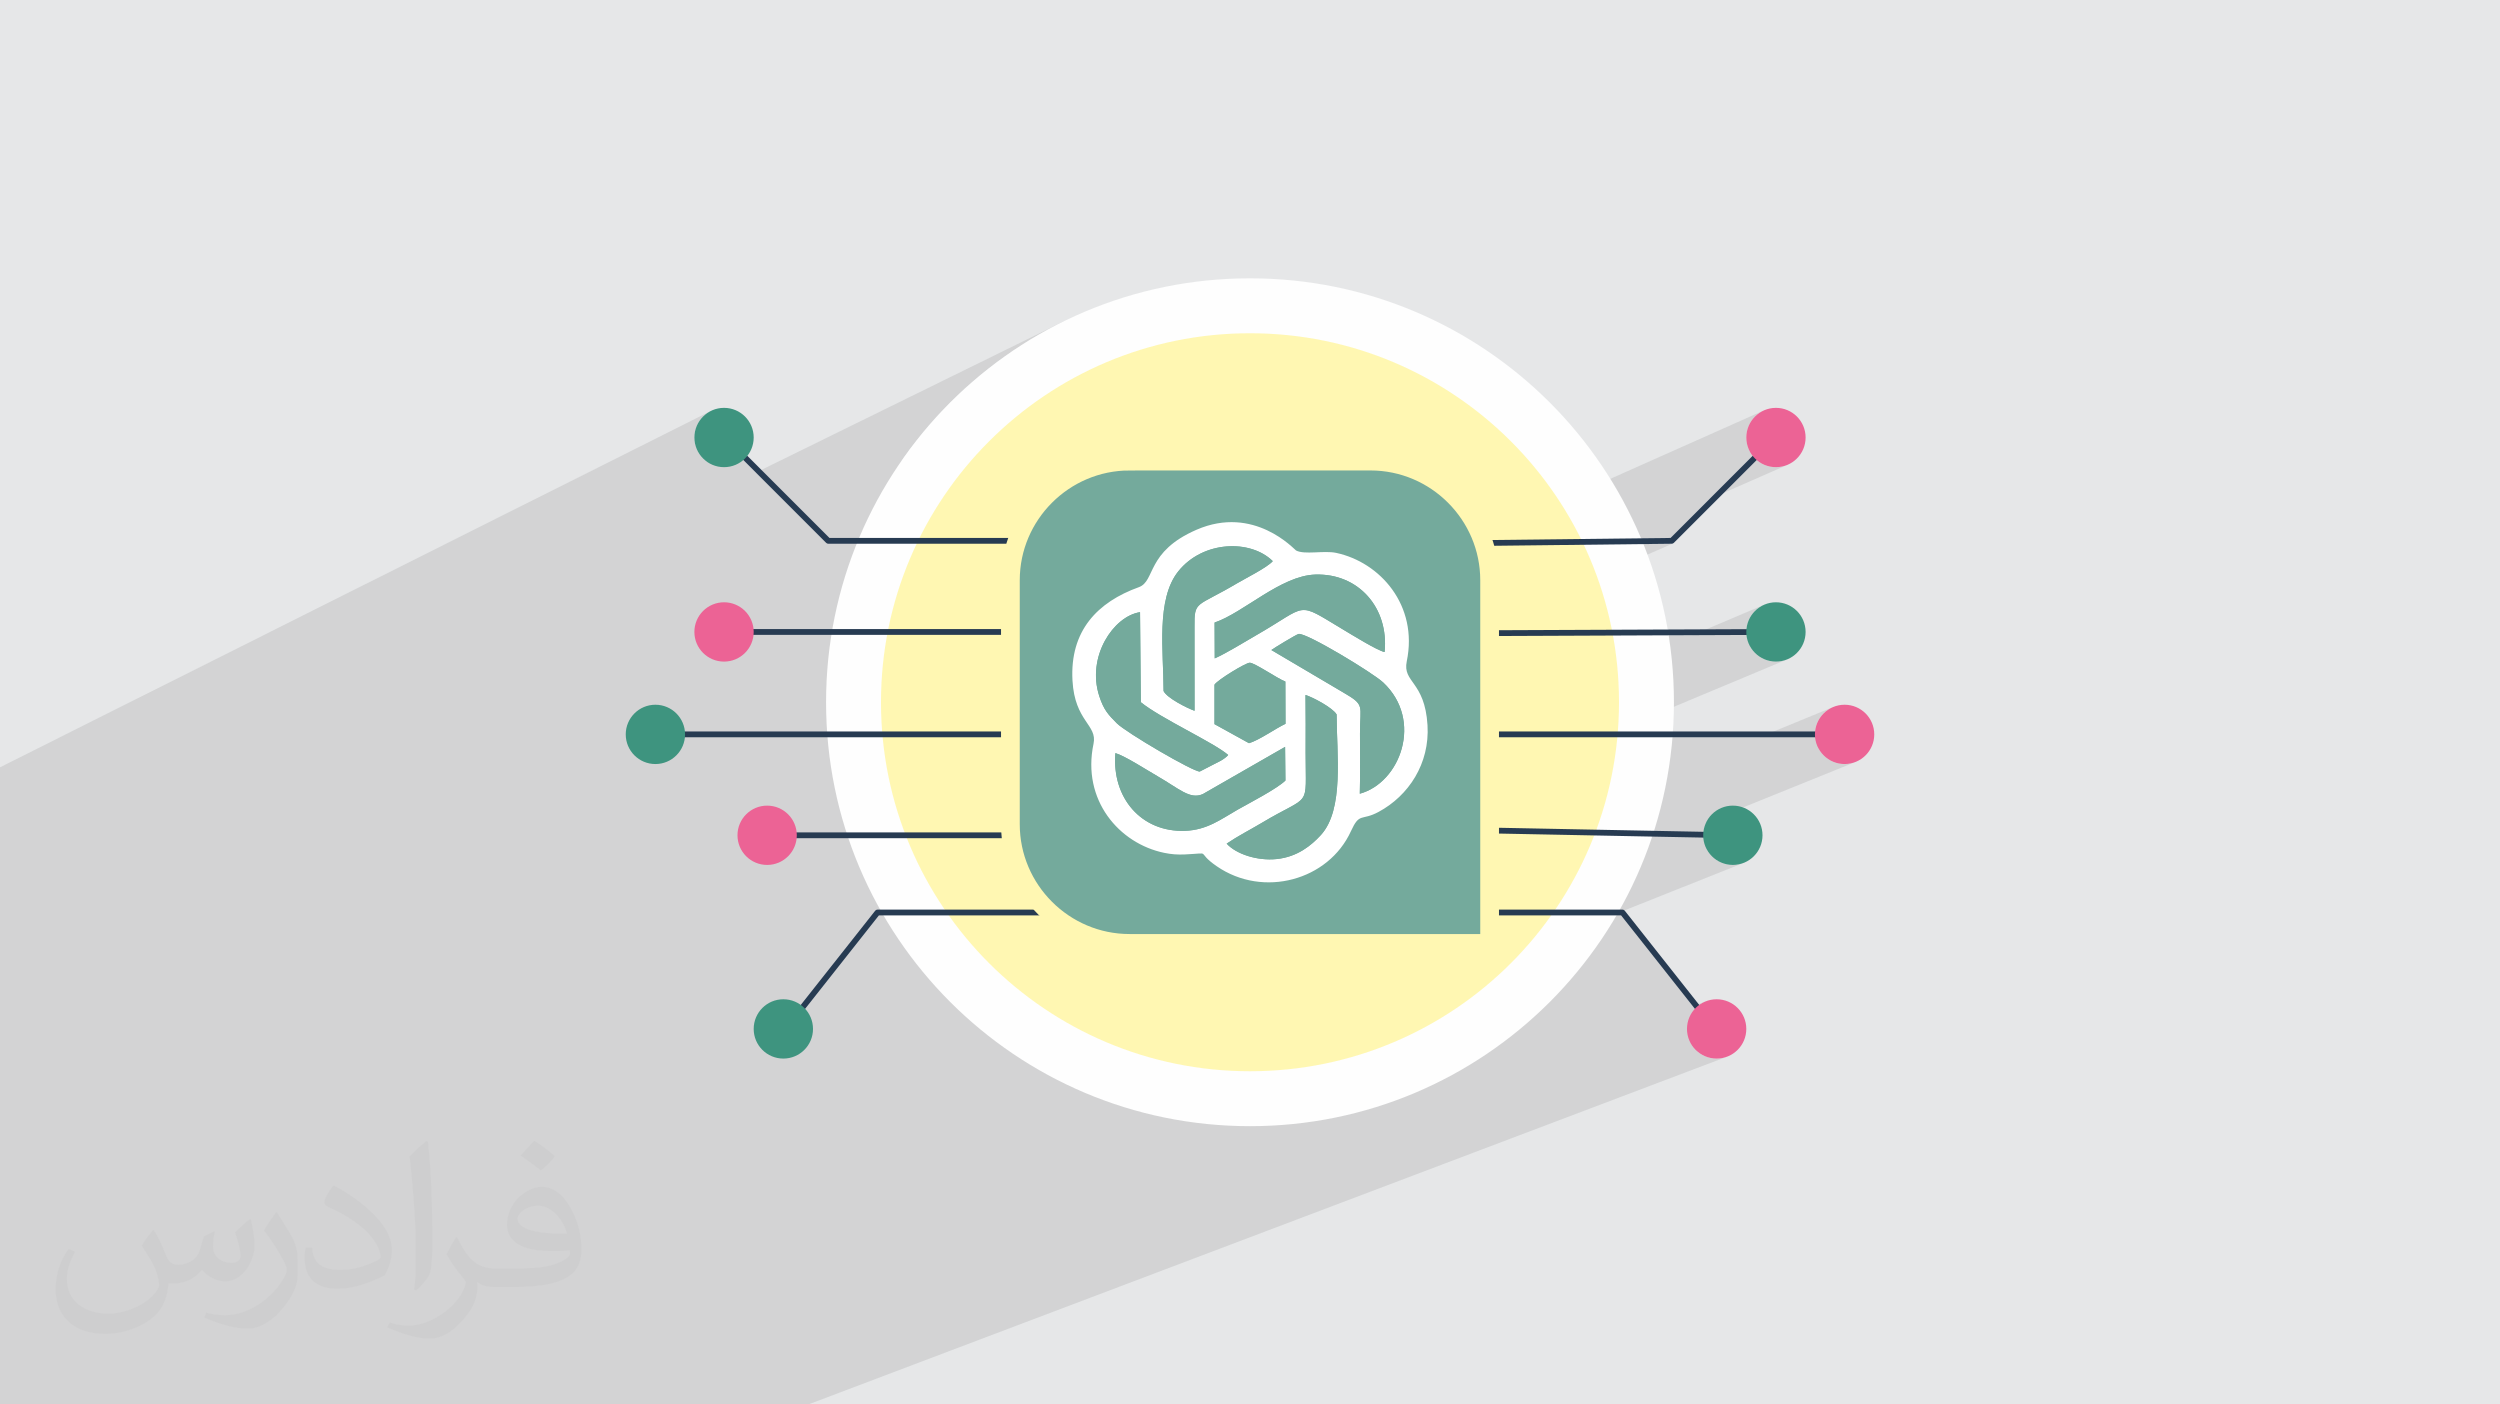 <?xml version="1.0" encoding="UTF-8"?>
<!DOCTYPE svg PUBLIC "-//W3C//DTD SVG 1.1//EN" "http://www.w3.org/Graphics/SVG/1.1/DTD/svg11.dtd">
<!-- Creator: CorelDRAW 2020 (64-Bit) -->
<svg xmlns="http://www.w3.org/2000/svg" xml:space="preserve" width="94.192mm" height="52.917mm" version="1.1" style="shape-rendering:geometricPrecision; text-rendering:geometricPrecision; image-rendering:optimizeQuality; fill-rule:evenodd; clip-rule:evenodd"
viewBox="0 0 9404.92 5283.66"
 xmlns:xlink="http://www.w3.org/1999/xlink"
 xmlns:xodm="http://www.corel.com/coreldraw/odm/2003">
 <defs>
  <style type="text/css">
   <![CDATA[
    .str0 {stroke:#FFF7B2;stroke-width:70.45;stroke-miterlimit:22.926}
    .fil8 {fill:#74AA9C}
    .fil0 {fill:#E6E7E8}
    .fil9 {fill:white}
    .fil3 {fill:#FEFEFE;fill-rule:nonzero}
    .fil4 {fill:#FFF7B2;fill-rule:nonzero}
    .fil7 {fill:#EC6395;fill-rule:nonzero}
    .fil5 {fill:#273B52;fill-rule:nonzero}
    .fil6 {fill:#3E947F;fill-rule:nonzero}
    .fil2 {fill:#373435;fill-opacity:0.031}
    .fil1 {fill:#2B2A29;fill-opacity:0.102}
   ]]>
  </style>
 </defs>
 <g id="Layer_x0020_1">
  <polygon class="fil0" points="-0,0 9404.92,0 9404.92,5283.66 -0,5283.66 "/>
  <polygon class="fil1" points="-0,4698.19 -0,4689.83 -0,4676.65 -0,4652.28 -0,4609.12 -0,4608.45 -0,4600.53 -0,4595.84 -0,4580.86 -0,4574.04 -0,4565.14 -0,4559.05 -0,4552.31 -0,4545.45 -0,4543.18 -0,4535.89 -0,4510.9 -0,4502.37 -0,4501.47 -0,4500 -0,4477.22 -0,4465.59 -0,4444.38 -0,4430.27 -0,4430 -0,4423.59 -0,4416.91 -0,4410.93 -0,4395.32 -0,4394.24 -0,4388.89 -0,4379.58 -0,4368.53 -0,4345.85 -0,4323.17 -0,4299.78 -0,4280.34 -0,4279.93 -0,4246.07 -0,4214.53 -0,4213.59 -0,4173.93 -0,4166.88 -0,4164.96 -0,4149.14 -0,4072.22 -0,4065.75 -0,4024.51 -0,4014.1 -0,3962.66 -0,3961.69 -0,3948.57 -0,3921.37 -0,3906.64 -0,3900.25 -0,3863.26 -0,3797.8 -0,3781.63 -0,3770.99 -0,3698.07 -0,3679.01 -0,3664.3 -0,3658.01 -0,3620.51 -0,3556.12 -0,3537.35 -0,3531.12 -0,3509.63 -0,3376.66 -0,3175.01 -0,3114.23 -0,3102.55 -0,3066.35 -0,3052.27 -0,3051.7 -0,2949.7 -0,2886.58 2670.63,1547.8 2661.43,1553.38 2652.83,1559.81 2644.92,1567.01 2637.72,1574.93 2631.29,1583.52 2625.7,1592.72 2621,1602.47 2617.25,1612.72 2614.5,1623.41 2612.81,1634.5 2612.24,1645.9 2612.81,1657.3 2614.5,1668.38 2617.25,1679.08 2621,1689.32 2625.7,1699.08 2631.29,1708.27 2637.72,1716.86 2644.92,1724.79 2652.83,1731.99 2656.87,1734.99 2767.46,1680.19 2765.56,1681.19 2763.86,1682.59 2762.46,1684.3 2761.46,1686.2 2760.86,1688.22 2760.66,1690.3 2760.86,1692.39 2761.46,1694.4 2762.46,1696.31 2763.86,1698.02 2843.68,1777.85 4011.04,1204.31 3942.27,1239.52 3875.48,1277.93 3810.78,1319.41 3748.26,1363.88 3688.01,1411.21 3630.14,1461.34 3574.76,1514.15 3521.95,1569.53 3471.82,1627.4 3424.49,1687.65 3391.53,1733.99 4100.61,1390.55 4162.11,1362.76 4225.14,1337.89 4289.65,1316.07 4355.52,1297.37 4422.67,1281.87 4491.04,1269.66 4560.51,1260.83 4631.01,1255.47 4702.44,1253.66 4773.88,1255.47 4844.38,1260.83 4913.85,1269.66 4982.22,1281.87 5049.38,1297.37 5115.26,1316.07 5179.76,1337.89 5242.79,1362.76 5304.29,1390.55 5364.14,1421.21 5422.27,1454.64 5478.6,1490.74 5533.02,1529.44 5585.46,1570.65 5635.84,1614.29 5684.04,1660.25 5730.02,1708.46 5773.65,1758.83 5814.86,1811.27 5853.56,1865.7 5866.87,1886.45 6637.64,1543.09 6627.9,1547.8 6618.7,1553.38 6610.11,1559.81 6602.19,1567.01 6595,1574.93 6588.59,1583.52 6582.99,1592.72 6578.3,1602.47 6574.56,1612.72 6571.81,1623.41 6570.12,1634.5 6569.54,1645.9 6570.12,1657.3 6571.81,1668.38 6574.56,1679.08 6578.3,1689.32 6582.99,1699.08 6583.72,1700.28 6629.19,1680.19 6627.31,1681.19 6625.61,1682.59 6593.44,1714.76 6595,1716.86 6602.19,1724.79 6610.11,1731.99 6618.7,1738.41 6627.9,1744 6637.64,1748.69 6647.9,1752.45 6658.59,1755.19 6669.66,1756.88 6681.08,1757.46 6692.49,1756.88 6703.56,1755.19 6714.26,1752.45 6724.51,1748.69 6430.58,1877.62 6284.5,2023.7 6232.96,2046.18 6288.98,2045.53 6290.07,2045.48 6291.14,2045.32 6292.17,2045.05 6293.17,2044.69 6007.9,2168.96 6028.23,2229.04 6046.94,2294.92 6062.43,2362.07 6067.57,2390.86 6366.87,2389.58 6637.64,2274.54 6627.9,2279.23 6618.7,2284.82 6610.11,2291.24 6602.19,2298.44 6595,2306.37 6588.59,2314.96 6582.99,2324.15 6578.3,2333.91 6574.56,2344.15 6571.81,2354.84 6570.12,2365.93 6569.54,2377.33 6570.12,2388.71 6681.08,2388.24 6683.29,2388.02 6685.34,2387.39 6582.99,2430.49 6582.99,2430.5 6588.59,2439.71 6595,2448.29 6602.19,2456.21 6610.11,2463.41 6618.7,2469.84 6627.9,2475.42 6637.64,2480.13 6647.9,2483.88 6658.59,2486.63 6669.66,2488.31 6681.08,2488.89 6692.49,2488.31 6703.56,2486.63 6714.26,2483.88 6724.51,2480.13 6086.27,2746.96 6084.24,2773.65 6619.24,2773.65 6895.88,2659.93 6886.13,2664.64 6876.94,2670.22 6868.35,2676.65 6860.42,2683.85 6853.22,2691.76 6846.79,2700.36 6841.2,2709.56 6836.51,2719.31 6832.76,2729.56 6830,2740.25 6828.31,2751.33 6827.73,2762.74 6828.29,2773.65 6939.27,2773.65 6941.49,2773.43 6943.56,2772.79 6840.63,2814.72 6841.2,2815.91 6846.79,2825.1 6853.22,2833.69 6860.42,2841.62 6868.35,2848.82 6876.94,2855.24 6886.13,2860.83 6895.88,2865.52 6906.12,2869.28 6916.81,2872.02 6927.88,2873.71 6939.27,2874.29 6950.69,2873.71 6961.77,2872.02 6972.46,2869.28 6982.72,2865.52 6418.66,3093.59 6416.13,3098.87 6412.37,3109.11 6409.62,3119.81 6407.93,3130.89 6407.35,3142.29 6407.79,3150.99 6518.89,3153.19 6521.11,3152.97 6523.16,3152.33 6419.99,3193.74 6420.82,3195.46 6426.41,3204.67 6432.83,3213.26 6440.04,3221.17 6447.96,3228.37 6456.55,3234.8 6465.74,3240.38 6475.49,3245.09 6485.73,3248.84 6496.41,3251.59 6507.49,3253.27 6518.88,3253.85 6530.29,3253.27 6541.38,3251.59 6552.07,3248.84 6562.33,3245.09 6063.87,3443.69 6098.5,3443.69 6368.63,3785.65 6414.53,3767.97 6404.78,3772.66 6395.59,3778.25 6387,3784.67 6379.07,3791.87 6376.12,3795.12 6468.9,3912.58 6469.74,3913.54 6470.67,3914.37 6471.68,3915.08 6472.75,3915.67 6473.88,3916.13 6475.04,3916.46 6476.23,3916.65 6477.42,3916.72 6478.31,3916.68 6479.19,3916.58 6480.07,3916.39 6480.93,3916.14 6383.15,3953.33 6387,3956.84 6395.59,3963.27 6404.78,3968.85 6414.53,3973.55 6424.77,3977.31 6435.46,3980.05 6446.53,3981.74 6457.92,3982.32 6469.34,3981.74 6480.42,3980.05 6491.11,3977.31 6501.37,3973.55 3040.42,5283.66 3022.1,5283.66 2885.79,5283.66 2884.02,5283.66 2866.58,5283.66 2658.5,5283.66 2480.63,5283.66 2299.24,5283.66 2024.41,5283.66 1784.38,5283.66 1475.87,5283.66 1445.81,5283.66 1427.45,5283.66 1274.74,5283.66 1214.59,5283.66 1212.78,5283.66 1094.97,5283.66 1002.26,5283.66 984.11,5283.66 937.34,5283.66 900.97,5283.66 868.21,5283.66 852.52,5283.66 779.93,5283.66 778.13,5283.66 663.66,5283.66 513.11,5283.66 183.75,5283.66 152.26,5283.66 137.41,5283.66 127.47,5283.66 90.03,5283.66 18.89,5283.66 0.66,5283.66 -0,5283.66 -0,5257.76 -0,5256.51 -0,5246.95 -0,5234.04 -0,5233.13 -0,5230.14 -0,5229.24 -0,5221.53 -0,5206.25 -0,5202.94 -0,5202.18 -0,5155.38 -0,5155.02 -0,5154.54 -0,5151.22 -0,5149.8 -0,5149.74 -0,5135.19 -0,5129.02 -0,5126.58 -0,5125.75 -0,5109.97 -0,5094.83 -0,5091.09 -0,5078 -0,5077.21 -0,5071.93 -0,5045.69 -0,5029.89 -0,5023.22 -0,5010.14 -0,4958.02 -0,4944.54 -0,4934.97 -0,4927.87 -0,4927.02 -0,4896.9 -0,4873.83 -0,4857.32 -0,4852.59 -0,4851.34 -0,4835.47 -0,4834.61 -0,4803.88 -0,4791.71 -0,4785.89 -0,4785.09 -0,4765.55 -0,4759.96 -0,4758.39 -0,4731.6 -0,4731.4 -0,4724.09 -0,4718.14 -0,4712.13 "/>
  <path class="fil2" d="M578.49 4627.69c17.95,27.21 29.6,53.36 40.96,82.43 8.45,16.91 12.93,48.09 52.57,48.09 11.61,0 28.28,-3.42 43.06,-11.61 16.63,-8.73 29.32,-21.94 35.94,-42l15.85 -53.36 38.57 -19.02 2.64 2.64c-5.27,20.09 -6.59,39.36 -6.59,54.43 0,44.63 38.57,61.56 69.22,61.56 17.95,0 34.09,-8.73 34.09,-25.11 0,-21.13 -8.98,-57.06 -20.62,-89.29 17.95,-17.95 35.94,-35.94 56.53,-50.47l3.17 1.6c8.98,38.04 14,75.56 14,100.66 0,24.57 -10.83,51.79 -19.81,69.49 -18.49,34.87 -51.25,62.62 -90.87,62.62 -30.1,0 -63.65,-15.07 -86.66,-43.06l-1.32 0c-21.66,26.96 -55.22,51.25 -108.86,51.25l-16.63 0c-2.64,35.41 -10.29,60.49 -21.94,82.95 -31.95,62.34 -126.81,106.47 -216.1,106.47 -124.17,0 -186.51,-71.59 -186.51,-166.96 0,-58.91 19.27,-113.6 48.88,-152.42l24.29 10.04c-18.49,35.41 -30.91,68.68 -30.91,101.45 0,89.29 72.66,131.83 156.4,131.83 77.68,0 173.83,-49.41 191.28,-106.72 -6.59,-62.62 -30.1,-91.93 -66.04,-148.99 10.83,-19.02 24.83,-38.04 42.28,-58.38l3.17 0 0 0 0 0 -0.02 -0.09zm1432.13 -336.04c26.15,16.39 51.79,35.66 76.87,57.85 -14,19.81 -31.45,37.79 -53.11,53.64 -25.11,-20.34 -50.19,-37.79 -75.84,-56.27 17.42,-19.55 34.62,-38.29 52.04,-55.22l0 0 0 0 0 0 0 0 0 0 0.03 0zm13.47 244.11c-42.28,0 -76.87,27.75 -76.87,48.34 0,44.13 84.53,57.85 185.72,57.31 -12.68,-51.79 -57.06,-105.68 -108.86,-105.68l0.01 0.03zm-94.86 236.19c54.96,0 103.04,-1.6 139.74,-10.83 40.96,-10.29 75.56,-30.91 75.56,-45.17 0,-3.7 0,-8.19 -1.32,-11.89 -22.98,2.11 -49.41,2.11 -72.38,2.11 -74.49,0 -131.55,-16.91 -154.02,-58.66 -5.55,-11.61 -9.51,-24.57 -9.51,-39.36 0,-40.43 17.42,-79.79 48.09,-107 25.61,-22.45 53.89,-36.44 82.67,-36.44 52.04,0 93.51,41.75 122.57,107.54 15.85,35.94 26.68,77.4 26.68,129.72 0,34.87 -9.51,64.19 -31.17,85.85 -40.43,39.11 -114.92,53.89 -229.04,53.89l-51.79 0 0 0 -13.47 0c-28.28,0 -48.62,-5.02 -64.72,-17.42l-2.64 0c0.79,6.59 1.32,12.93 1.32,19.02 0,25.61 -8.45,58.38 -25.61,84.53 -50.72,75.3 -105.68,108.04 -153.24,108.04 -48.09,0 -107,-18.49 -160.11,-42.54l9.51 -18.49c17.17,7.13 40.96,11.89 73.7,11.89 85.85,0 198.66,-82.43 212.66,-163 -3.17,-6.59 -8.98,-15.32 -17.17,-24.57 -25.11,-29.85 -40.96,-54.68 -55.75,-80.83 12.68,-25.11 24.29,-45.17 35.13,-63.4l4.49 -0.53c36.72,74.77 69.99,117.55 144.23,117.55l11.61 0 0 0 53.89 0 0 0 0 0 0 0 0 0 0 0 0.09 0.01zm-371.98 79c6.34,-34.34 6.87,-72.91 6.87,-108.86l0 -53.36c0,-99.6 -12.68,-244.36 -22.98,-338.68 17.95,-19.27 43.06,-42 62.87,-57.31l5.81 1.6c13.47,118.62 16.63,256 16.63,383.06 0,33.3 -1.32,65.79 -4.49,89.55 -1.85,30.1 -19.27,52.83 -56.53,87.7l-8.19 -3.7zm-382.8 -157.19c1.85,46.77 24.83,83.49 105.15,83.49 49.93,0 92.19,-12.93 138.96,-35.13 8.45,-3.7 12.93,-8.73 12.93,-12.93 0,-29.32 -22.45,-68.15 -60.23,-103.55 -36.72,-33.3 -85.34,-62.62 -130.76,-82.18 -15.6,-6.59 -20.62,-13.47 -20.62,-20.09 0,-13.47 17.95,-41.75 32.77,-62.09l5.02 -0.53c52.04,27.21 110.17,67.64 153.24,112.53 39.11,41.47 63.4,83.49 63.4,129.19 0,33.81 -10.29,65.51 -26.96,95.11 -57.06,28.79 -117.83,50.72 -178.06,50.72 -73.17,0 -123.1,-34.34 -123.1,-114.92 0,-8.73 0,-22.19 3.17,-39.64l25.11 0 0 0 0 0 0 0 0 0 0 0 -0.02 0zm-132.37 -132.9l45.45 73.45c16.63,27.21 32.23,56.81 32.23,103.55l0 59.7c0,48.34 -30.91,100.13 -80.83,151.38 -39.11,34.62 -73.7,49.41 -105.68,49.41 -47.55,0 -101.98,-14.79 -164.85,-41.75l7.13 -18.49c19.81,5.27 42.79,9.77 71.06,9.77 90.36,-0.53 182.8,-66.57 225.08,-147.15 5.02,-9.26 6.87,-17.95 6.87,-24.04 0,-9.26 -5.02,-19.55 -8.98,-28.79 -22.98,-43.31 -48.62,-82.95 -76.87,-119.68 14.79,-23.25 29.6,-45.7 45.7,-67.9l3.7 0.53 0 0 0 0 0 0 0 0 0 0 -0.02 0.01z"/>
  <g id="_2165598366544">
   <path class="fil3" d="M3107.66 2641.84c0,-880.79 714.01,-1594.8 1594.79,-1594.8 880.77,0 1594.81,714.01 1594.81,1594.8 0,880.77 -714.04,1594.78 -1594.81,1594.78 -880.78,0 -1594.79,-714.01 -1594.79,-1594.78z"/>
   <path class="fil4" d="M3314.27 2641.84c0,-766.67 621.51,-1388.18 1388.17,-1388.18 766.69,0 1388.2,621.51 1388.2,1388.18 0,766.66 -621.51,1388.16 -1388.2,1388.16 -766.66,0 -1388.17,-621.5 -1388.17,-1388.16z"/>
   <path class="fil5" d="M2927.45 3916.72c-2.38,0 -4.75,-0.77 -6.76,-2.35 -4.73,-3.73 -5.55,-10.6 -1.82,-15.33l373.65 -473.02c2.08,-2.63 5.23,-4.14 8.58,-4.14l667.67 0c6.02,0 10.9,4.87 10.9,10.9 0,6.03 -4.88,10.9 -10.9,10.9l-662.39 0 -370.38 468.89c-2.16,2.73 -5.34,4.14 -8.56,4.14z"/>
   <path class="fil5" d="M4118.47 3153.19l-1232.49 0c-6.04,0 -10.91,-4.87 -10.91,-10.91 0,-6.02 4.87,-10.89 10.91,-10.89l1232.49 0c6.03,0 10.91,4.87 10.91,10.89 0,6.04 -4.88,10.91 -10.91,10.91z"/>
   <path class="fil5" d="M3879.02 2773.65l-1413.42 0c-6.03,0 -10.91,-4.89 -10.91,-10.91 0,-6.03 4.88,-10.9 10.91,-10.9l1413.42 0c6.03,0 10.91,4.87 10.91,10.9 0,6.02 -4.88,10.91 -10.91,10.91z"/>
   <path class="fil5" d="M4128.76 2045.53l-1012.89 0c-2.9,0 -5.68,-1.17 -7.72,-3.21l-344.3 -344.31c-4.25,-4.26 -4.25,-11.16 0,-15.43 4.25,-4.27 11.17,-4.27 15.43,0l341.1 341.1 1008.37 0c6.03,0 10.9,4.88 10.9,10.92 0,6.02 -4.87,10.91 -10.9,10.91z"/>
   <path class="fil6" d="M2612.24 1645.9c0,-61.62 49.95,-111.57 111.57,-111.57 61.62,0 111.55,49.95 111.55,111.57 0,61.62 -49.93,111.56 -111.55,111.56 -61.62,0 -111.57,-49.94 -111.57,-111.56z"/>
   <path class="fil6" d="M2465.59 2874.29c-61.62,0 -111.56,-49.94 -111.56,-111.55 0,-61.62 49.94,-111.57 111.56,-111.57 61.62,0 111.56,49.95 111.56,111.57 0,61.61 -49.94,111.55 -111.56,111.55z"/>
   <path class="fil7" d="M2774.4 3142.29c0,-61.62 49.95,-111.56 111.56,-111.56 61.62,0 111.56,49.94 111.56,111.56 0,61.61 -49.94,111.56 -111.56,111.56 -61.61,0 -111.56,-49.95 -111.56,-111.56z"/>
   <path class="fil5" d="M4008.34 2388.24l-1284.54 0c-6.04,0 -10.91,-4.87 -10.91,-10.91 0,-6.03 4.87,-10.9 10.91,-10.9l1284.54 0c6.03,0 10.91,4.87 10.91,10.9 0,6.04 -4.88,10.91 -10.91,10.91z"/>
   <path class="fil7" d="M2612.24 2377.33c0,-61.62 49.95,-111.56 111.57,-111.56 61.62,0 111.55,49.94 111.55,111.56 0,61.61 -49.93,111.56 -111.55,111.56 -61.62,0 -111.57,-49.95 -111.57,-111.56z"/>
   <path class="fil6" d="M2835.36 3870.76c0,-61.62 49.95,-111.56 111.56,-111.56 61.63,0 111.56,49.94 111.56,111.56 0,61.61 -49.93,111.56 -111.56,111.56 -61.61,0 -111.56,-49.95 -111.56,-111.56z"/>
   <path class="fil5" d="M6477.42 3916.72c-3.21,0 -6.41,-1.42 -8.53,-4.14l-370.4 -468.89 -662.38 0c-6.08,0 -10.89,-4.87 -10.89,-10.9 0,-6.03 4.81,-10.9 10.89,-10.9l667.61 0c3.37,0 6.5,1.52 8.61,4.14l373.7 473.02c3.71,4.72 2.87,11.59 -1.86,15.33 -2.03,1.58 -4.39,2.35 -6.76,2.35z"/>
   <path class="fil5" d="M6518.89 3153.19l-1155.47 -22.81c-6.08,0 -10.89,-4.88 -10.89,-10.91 0,-6.03 4.81,-10.9 10.89,-10.9l1155.47 22.82c6.08,0 10.96,4.87 10.96,10.89 0,6.04 -4.88,10.91 -10.96,10.91z"/>
   <path class="fil5" d="M6939.27 2773.65l-1486.8 0c-6.08,0 -10.89,-4.89 -10.89,-10.91 0,-6.03 4.81,-10.9 10.89,-10.9l1486.8 0c6.08,0 10.98,4.87 10.98,10.9 0,6.02 -4.9,10.91 -10.98,10.91z"/>
   <path class="fil5" d="M6288.98 2045.53l-990.03 11.4c-6.09,0 -10.9,-4.88 -10.9,-10.91 0,-6.04 4.81,-10.91 10.9,-10.91l985.55 -11.41 341.11 -341.1c4.21,-4.27 11.14,-4.27 15.46,0 4.21,4.26 4.21,11.16 0,15.43l-344.32 344.31c-2.12,2.04 -4.82,3.21 -7.77,3.21z"/>
   <path class="fil7" d="M6792.62 1645.9c0,-61.62 -49.9,-111.57 -111.54,-111.57 -61.64,0 -111.53,49.95 -111.53,111.57 0,61.62 49.89,111.56 111.53,111.56 61.64,0 111.54,-49.94 111.54,-111.56z"/>
   <path class="fil7" d="M6939.27 2874.29c61.64,0 111.62,-49.94 111.62,-111.55 0,-61.62 -49.98,-111.57 -111.62,-111.57 -61.55,0 -111.54,49.95 -111.54,111.57 0,61.61 49.99,111.55 111.54,111.55z"/>
   <path class="fil6" d="M6630.5 3142.29c0,-61.62 -49.98,-111.56 -111.62,-111.56 -61.55,0 -111.53,49.94 -111.53,111.56 0,61.61 49.98,111.56 111.53,111.56 61.64,0 111.62,-49.95 111.62,-111.56z"/>
   <path class="fil5" d="M6681.08 2388.24l-1337.94 5.7c-6.08,0 -10.97,-4.87 -10.97,-10.91 0,-6.02 4.89,-10.9 10.97,-10.9l1337.94 -5.7c6.08,0 10.89,4.87 10.89,10.9 0,6.04 -4.81,10.91 -10.89,10.91z"/>
   <path class="fil6" d="M6792.62 2377.33c0,-61.62 -49.9,-111.56 -111.54,-111.56 -61.64,0 -111.53,49.94 -111.53,111.56 0,61.61 49.89,111.56 111.53,111.56 61.64,0 111.54,-49.95 111.54,-111.56z"/>
   <path class="fil7" d="M6569.54 3870.76c0,-61.62 -49.98,-111.56 -111.62,-111.56 -61.55,0 -111.54,49.94 -111.54,111.56 0,61.61 49.99,111.56 111.54,111.56 61.64,0 111.62,-49.95 111.62,-111.56z"/>
   <path class="fil8 str0" d="M4249.21 1734.62l906.51 0c246.49,0 448.15,201.66 448.15,448.15l0 1366.25 -1354.66 0c-246.49,0 -448.15,-201.66 -448.15,-448.15l0 -918.1c0,-246.49 201.66,-448.15 448.15,-448.15z"/>
   <path class="fil9" d="M4614.59 3173.76c42.97,-29.24 88.7,-52.15 132.03,-78.11 188.08,-112.68 165.01,-47.17 165.01,-263.57 0,-72.42 0.77,-145.23 -0.42,-217.6 26.24,7.77 103.28,48.5 117.16,73.38 0,147.86 29.15,356.99 -59.52,453.73 -35.27,38.47 -87.99,82.29 -166.63,90.19 -72.5,7.28 -151.41,-18.48 -187.64,-58.02zm-418.54 -340.7c37.33,11.3 119.49,64.66 158.55,87.09 81.32,46.66 121.71,88.7 170.39,67.15l309.54 -177.67 1.29 126.62c-32.2,31.34 -134.47,83.99 -179.48,109.47 -61.09,34.58 -114.05,76.76 -198,79.83 -164.33,5.99 -276.23,-123.67 -262.29,-292.49zm372.8 -257.37c12.56,-18.64 116.03,-81.49 132.14,-82.53 17.55,-1.13 105.05,60.01 134.55,70.81l0.54 158.92c-38.17,17.9 -98.13,61.2 -137.42,72.98l-129.8 -71.67 0 -148.52zm51.51 264.41c-4.3,5.08 -3.65,4.85 -12.95,11.98 -5.25,4.03 -9.11,6.23 -14.86,9.68l-79.09 40.73c-23.08,2.04 -277.76,-146.82 -312.02,-181.51 -31.62,-32.01 -48.86,-49.35 -66.11,-102.49 -48.1,-148.12 53.23,-300.31 153.48,-315.53l3.06 338.83c73.3,59.94 273.94,151.36 328.49,198.32zm162.33 -394.75c9.28,-7.03 94.66,-59.07 102.85,-60.47 29.27,-4.99 279.61,146.43 318.33,182.87 151.05,142.15 64.62,376.26 -88.39,418.18 2.13,-74.79 0.61,-151 0.69,-225.96 0.13,-108.33 19.91,-106.76 -62.05,-154.44l-271.44 -160.19zm-213.5 -103.29c109.85,-37.39 248.83,-176.43 378.95,-180.57 162.49,-5.17 277.54,125.17 260.69,291.45 -26,-4.66 -127.2,-67.34 -157.13,-85.24 -180,-107.65 -125.03,-92.74 -328.61,23.68 -48.05,27.49 -103.79,62.92 -153.35,85.54l-0.54 -134.87zm-191.86 257.67c-0.19,-149.09 -29.05,-345.05 55.47,-450.51 92.72,-115.7 271.57,-120.89 355.31,-38.25 -20.02,23.47 -103.32,65.12 -134.01,83.29 -155.61,92.19 -161.18,63.27 -160.44,164.78l0.22 315c-29.16,-10.59 -103.33,-47.83 -116.55,-74.32zm914.94 -112.18c43.69,-210.33 -100.32,-372.47 -265.82,-407.67 -45.9,-9.76 -119.17,8.02 -150.77,-9.07 -6.58,-3.56 -157.37,-172.32 -374.55,-77.82 -190.63,82.93 -153.52,193.14 -216.9,215.99 -155.14,55.95 -259.85,163.45 -249.58,350.9 8.49,155.03 94.37,166.44 79.21,238.14 -44.81,212.01 96.32,375.15 265.59,410.3 27.15,5.63 50.3,7.36 78.51,6.02 107.84,-5.12 35.26,-13.66 119.17,44.28 175.56,121.22 420.97,52.83 504.99,-131.56 33.04,-72.48 38.82,-37.52 104.22,-72.76 112.63,-60.68 192.78,-181.19 183.94,-326.19 -10.16,-166.67 -94.84,-159.56 -78,-240.57z"/>
   <path class="fil8" d="M4620.37 2840.09c-54.56,-46.96 -255.19,-138.38 -328.49,-198.32l-3.06 -338.83c-100.25,15.23 -201.57,167.42 -153.48,315.53 17.25,53.15 34.49,70.48 66.11,102.49 34.26,34.69 288.94,183.54 312.02,181.51l79.09 -40.73c5.75,-3.44 9.61,-5.64 14.86,-9.68 9.3,-7.13 8.65,-6.9 12.95,-11.98z"/>
   <path class="fil8" d="M4377.34 2599.71c13.22,26.49 87.4,63.72 116.55,74.32l-0.22 -315c-0.74,-101.51 4.82,-72.59 160.44,-164.78 30.68,-18.17 113.99,-59.82 134.01,-83.29 -83.74,-82.63 -262.59,-77.45 -355.31,38.25 -84.51,105.46 -55.66,301.41 -55.47,450.51z"/>
   <path class="fil8" d="M4614.59 3173.76c36.23,39.54 115.14,65.3 187.64,58.02 78.64,-7.91 131.36,-51.72 166.63,-90.19 88.67,-96.74 59.52,-305.88 59.52,-453.73 -13.88,-24.88 -90.92,-65.61 -117.16,-73.38 1.19,72.37 0.42,145.18 0.42,217.6 0,216.4 23.07,150.89 -165.01,263.57 -43.33,25.96 -89.06,48.88 -132.03,78.11z"/>
   <path class="fil8" d="M4196.06 2833.05c-13.94,168.81 97.96,298.48 262.29,292.49 83.95,-3.07 136.91,-45.25 198,-79.83 45.01,-25.48 147.28,-78.13 179.48,-109.47l-1.29 -126.62 -309.54 177.67c-48.69,21.55 -89.08,-20.49 -170.39,-67.15 -39.06,-22.43 -121.22,-75.79 -158.55,-87.09z"/>
   <path class="fil8" d="M4782.7 2445.34l271.44 160.19c81.96,47.68 62.18,46.11 62.05,154.44 -0.08,74.96 1.44,151.17 -0.69,225.96 153.01,-41.92 239.44,-276.02 88.39,-418.18 -38.72,-36.44 -289.06,-187.87 -318.33,-182.87 -8.2,1.4 -93.58,53.44 -102.85,60.47z"/>
   <path class="fil8" d="M4569.2 2342.04l0.54 134.87c49.55,-22.62 105.3,-58.05 153.35,-85.54 203.58,-116.42 148.62,-131.33 328.61,-23.68 29.93,17.9 131.13,80.58 157.13,85.24 16.85,-166.28 -98.19,-296.62 -260.69,-291.45 -130.11,4.13 -269.09,143.17 -378.95,180.57z"/>
   <path class="fil8" d="M4568.85 2575.68l0 148.52 129.8 71.67c39.29,-11.78 99.25,-55.08 137.42,-72.98l-0.54 -158.92c-29.5,-10.8 -116.99,-71.94 -134.55,-70.81 -16.11,1.04 -119.58,63.88 -132.14,82.53z"/>
  </g>
 </g>
</svg>
